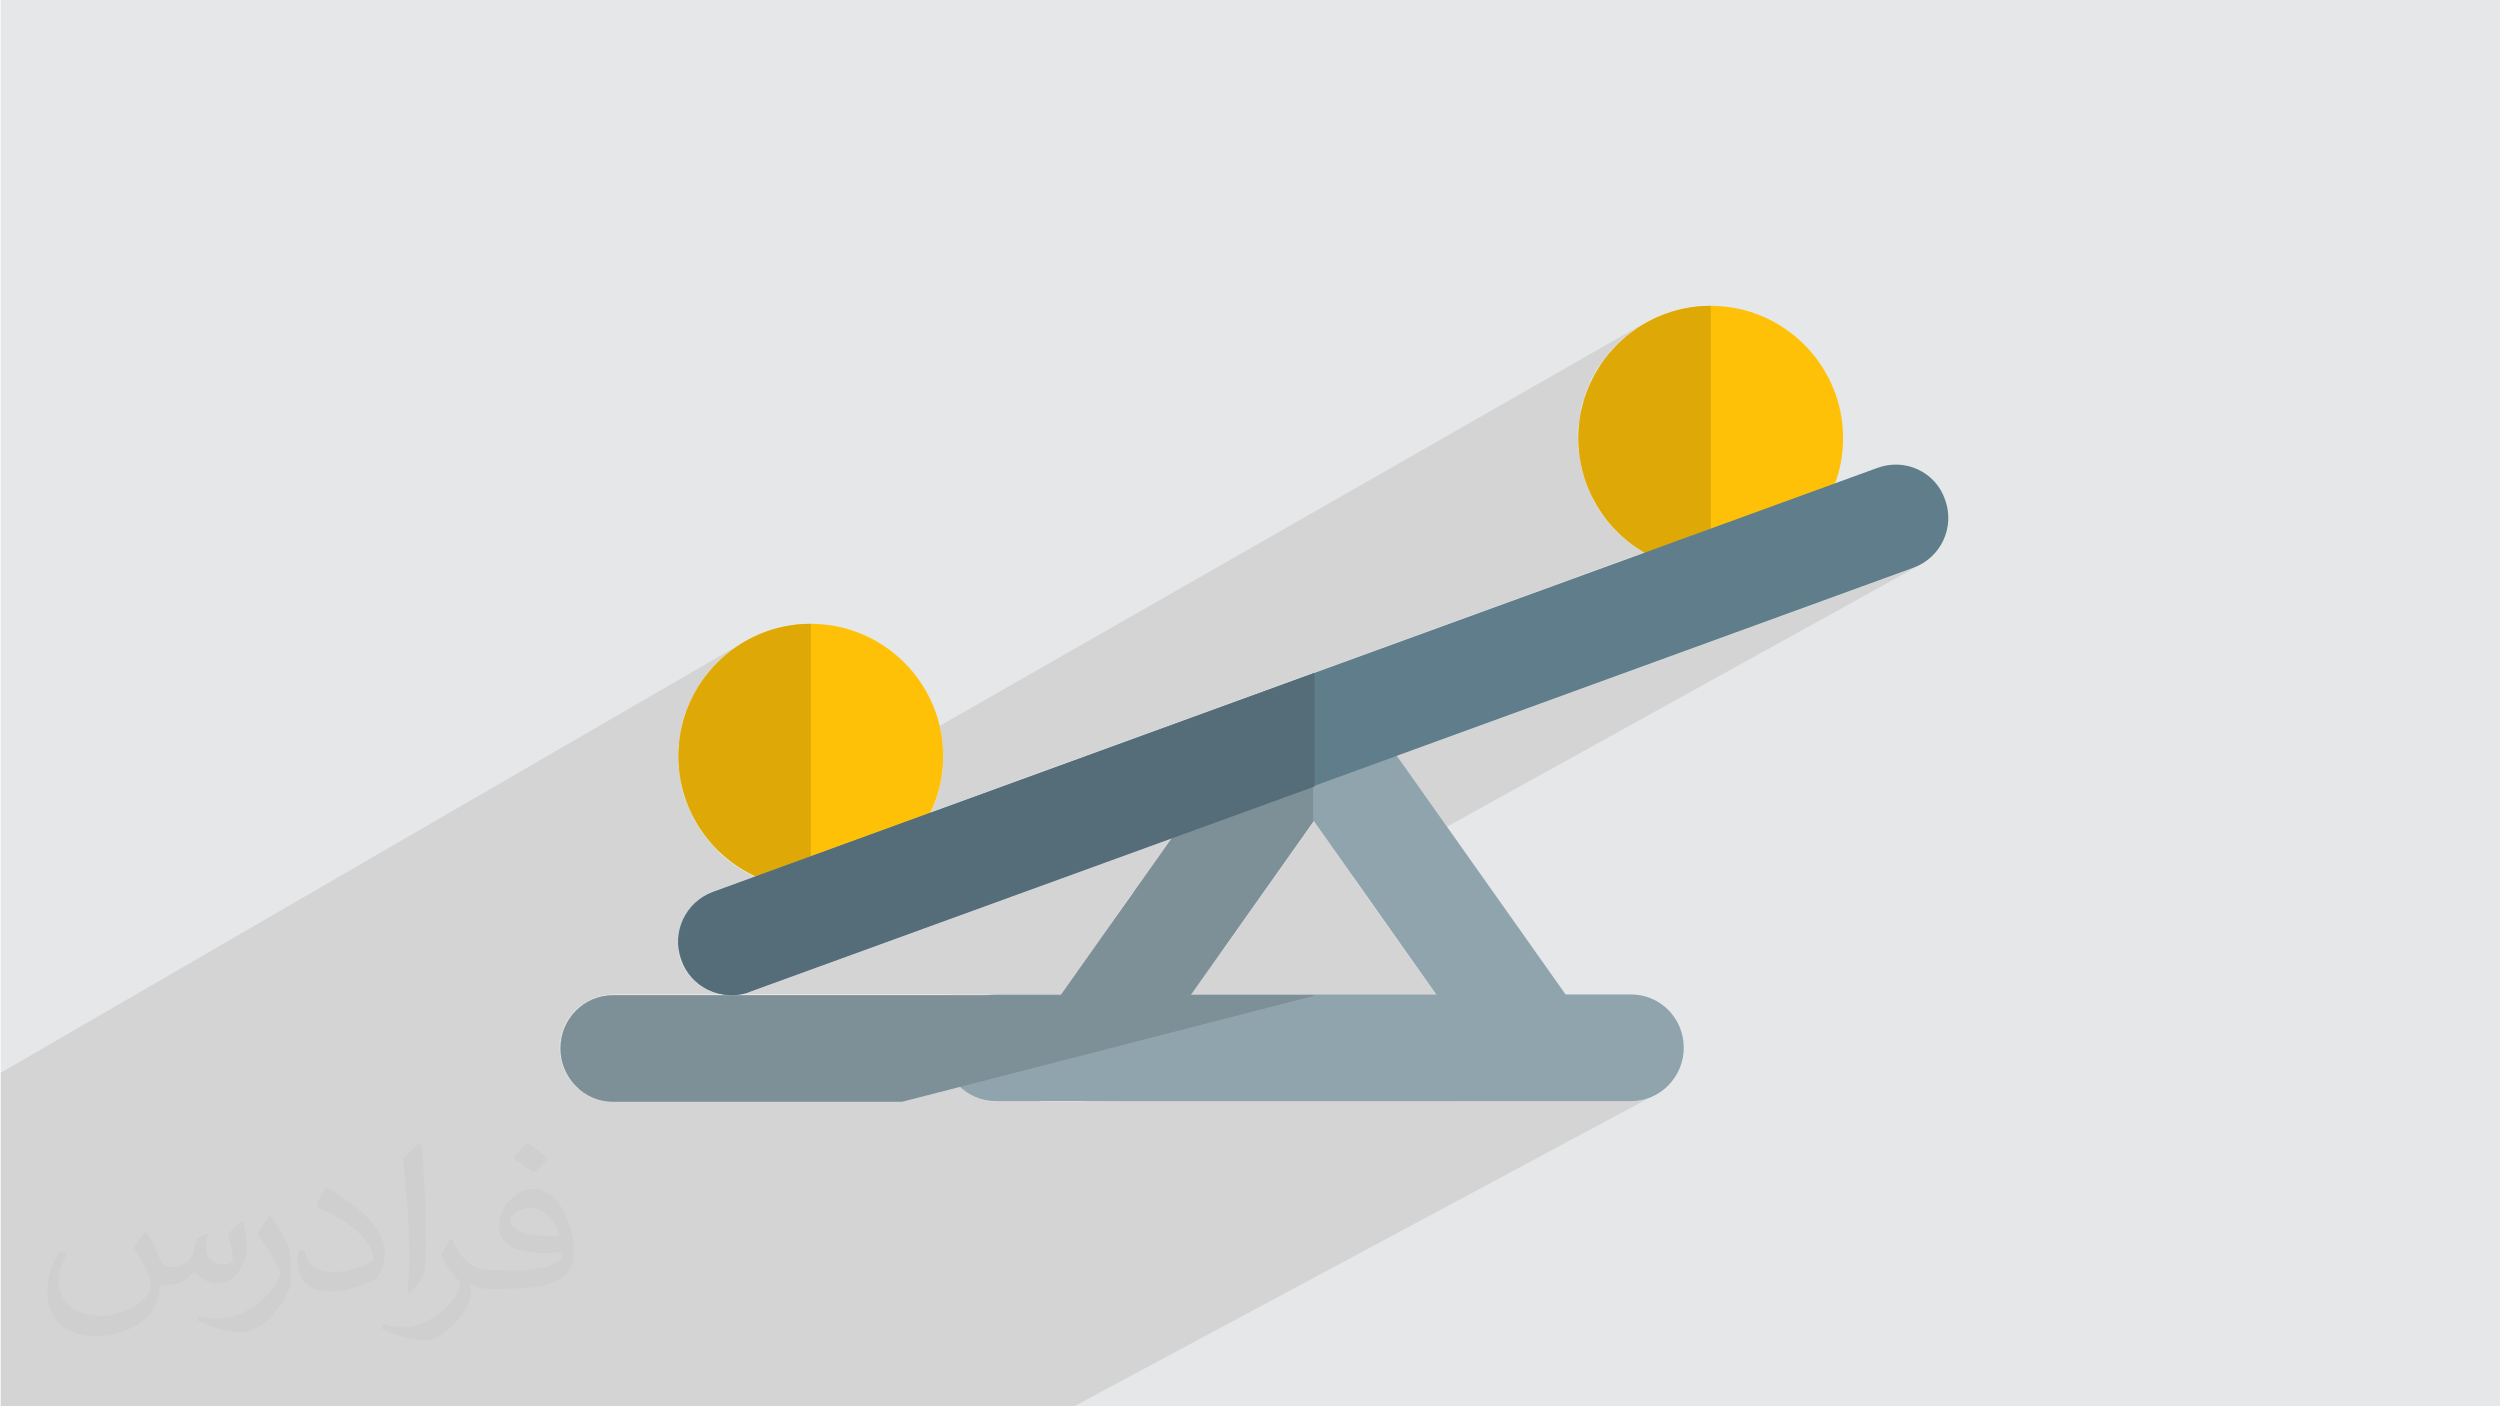 <?xml version="1.0" encoding="UTF-8"?>
<!DOCTYPE svg PUBLIC "-//W3C//DTD SVG 1.1//EN" "http://www.w3.org/Graphics/SVG/1.1/DTD/svg11.dtd">
<!-- Creator: CorelDRAW 2017 -->
<svg xmlns="http://www.w3.org/2000/svg" xml:space="preserve" width="3.703in" height="2.083in" version="1.1" style="shape-rendering:geometricPrecision; text-rendering:geometricPrecision; image-rendering:optimizeQuality; fill-rule:evenodd; clip-rule:evenodd"
viewBox="0 0 3703 2083"
 xmlns:xlink="http://www.w3.org/1999/xlink"
 enable-background="new 0 0 24 24">
 <defs>
  <style type="text/css">
   <![CDATA[
    .fil8 {fill:#546D79}
    .fil7 {fill:#607D8B}
    .fil4 {fill:#7D8F97}
    .fil3 {fill:#90A4AE}
    .fil6 {fill:#DEA806}
    .fil0 {fill:#E6E7E8}
    .fil5 {fill:#FFC107}
    .fil2 {fill:#373435;fill-opacity:0.031}
    .fil1 {fill:#373435;fill-opacity:0.102}
   ]]>
  </style>
 </defs>
 <g id="Layer_x0020_1">
  <polygon class="fil0" points="1,0 3704,0 3704,2083 1,2083 "/>
  <polygon class="fil1" points="1,1975 1,1935 1,1921 1,1921 1,1869 1,1699 1,1589 1107,948 1091,957 1076,969 1062,981 1049,995 1038,1011 1028,1027 1020,1044 1013,1062 1009,1081 1006,1100 1005,1120 1006,1140 1009,1160 1013,1178 1020,1196 1028,1214 1038,1230 1049,1245 1062,1259 1065,1262 2440,476 2424,486 2409,498 2395,510 2383,524 2371,539 2361,556 2353,573 2347,591 2342,610 2339,629 2338,649 2339,669 2342,689 2347,707 2353,725 2361,743 2371,759 2383,774 2395,788 2409,800 2424,812 2440,822 2458,830 2476,836 2494,841 2514,844 2534,845 2554,844 2573,841 2592,836 2610,830 2627,822 2137,1095 2835,841 2849,834 2005,1301 2215,1597 2225,1609 2238,1619 2251,1625 2266,1629 2281,1631 2296,1629 2310,1624 2298,1631 2416,1631 2432,1629 2447,1624 1591,2083 1573,2083 1458,2083 1317,2083 836,2083 809,2083 791,2083 720,2083 660,2083 656,2083 592,2083 590,2083 520,2083 509,2083 474,2083 442,2083 390,2083 364,2083 362,2083 317,2083 301,2083 235,2083 201,2083 199,2083 103,2083 23,2083 23,2083 20,2083 20,2083 10,2083 10,2083 2,2083 1,2083 1,2025 1,2021 1,1997 1,1994 1,1994 1,1988 1,1977 "/>
  <g id="_1966633762928">
   <g>
    <path class="fil0" d="M2062 1109l-383 214 203 -288c29,-42 99,-42 128,0l52 73z"/>
    <path class="fil0" d="M2062 1109l-383 214 203 -288c29,-42 99,-42 128,0l52 73z"/>
    <path class="fil0" d="M1902 1017l0 0 0 0 -7 5 -7 6 -6 7 0 0 0 0c5,-8 12,-14 20,-19z"/>
    <path class="fil0" d="M1534 1561l276 -153 -1 2 -275 152 0 -1zm470 -260l138 -76 0 1 -138 76 -1 -1z"/>
    <polygon class="fil0" points="1678,1323 2062,1109 2076,1129 1646,1369 "/>
    <path class="fil0" d="M1900 1018l10 -6 -16 10c2,-1 4,-3 5,-4zm-5 4l-13 14c4,-5 8,-10 13,-14z"/>
    <polygon class="fil0" points="1737,1241 1946,1164 1689,1308 "/>
    <path class="fil0" d="M1736 1241l333 -121 74 104 -138 76 -59 -84 -135 191 -276 153c-2,-18 2,-38 14,-54l188 -266z"/>
    <path class="fil0" d="M1628 1394l317 -177 -269 381c-25,35 -74,44 -109,19 -35,-25 -44,-74 -19,-109l80 -113z"/>
    <polygon class="fil0" points="1882,1036 1882,1036 1584,1456 "/>
    <path class="fil0" d="M1572 1474l192 0 0 0 -218 120c-16,-26 -17,-61 2,-87l23 -33z"/>
    <path class="fil0" d="M1548 1507l-8 14c2,-5 5,-9 8,-14zm-8 14l-5 15c1,-5 3,-10 5,-15zm-5 15l-2 15c0,-5 1,-10 2,-15zm-2 15l1 15c-1,-5 -1,-10 -1,-15zm1 15l4 15c-2,-5 -3,-10 -4,-15zm4 15l7 14c-3,-4 -5,-9 -7,-14zm7 14l9 12c-4,-4 -7,-8 -9,-12zm9 12l12 10c-4,-3 -8,-7 -12,-10z"/>
    <path class="fil0" d="M1610 1631l4 0 0 0c-1,0 -3,0 -4,0z"/>
    <path class="fil0" d="M1538 1578l185 -48 -47 67c-25,35 -74,44 -109,19 -14,-10 -23,-23 -29,-38z"/>
    <path class="fil0" d="M1567 1616l14 8c-5,-2 -9,-5 -14,-8zm14 8l15 5c-5,-1 -10,-3 -15,-5zm15 5l15 2c-5,0 -10,-1 -15,-2zm15 2l15 -1c-5,1 -10,1 -15,1zm15 -1l14 -4c-5,2 -10,3 -14,4zm14 -4l14 -7 -7 4c-2,1 -4,2 -7,3z"/>
    <path class="fil0" d="M2215 1597l10 12c-4,-4 -7,-8 -10,-12zm10 12l12 9c-4,-3 -8,-6 -12,-9zm12 9l14 7c-5,-2 -9,-4 -14,-7zm14 7l15 4c-5,-1 -10,-2 -15,-4zm15 4l15 1c-5,0 -10,0 -15,-1zm15 1l15 -2c-5,1 -10,2 -15,2zm15 -2l15 -5c-5,2 -10,4 -15,5z"/>
    <path class="fil0" d="M1610 1631l5 0c-2,0 -3,0 -5,0z"/>
   </g>
   <g>
    <polygon class="fil0" points="1432,1617 1692,1474 1694,1474 1433,1618 "/>
    <path class="fil0" d="M1451 1477l-27 15c8,-7 17,-12 27,-15z"/>
    <path class="fil0" d="M1692 1474l-260 144c-21,-14 -35,-38 -35,-65 0,-43 35,-79 78,-79l217 0z"/>
    <path class="fil0" d="M1404 1518l80 -45 643 0 88 124 -61 33 -679 0c-43,0 -78,-35 -78,-79 0,-12 3,-23 8,-34z"/>
    <path class="fil0" d="M1572 1474l-23 33 -144 80c-5,-10 -8,-22 -8,-34 0,-43 35,-79 78,-79l97 0z"/>
    <path class="fil0" d="M1572 1474l-173 96c-1,-6 -2,-12 -2,-18 0,-43 35,-79 78,-79l97 0z"/>
    <path class="fil0" d="M1431 1487l-12 10c4,-4 7,-7 12,-10zm-12 10l-10 12c3,-4 6,-8 10,-12zm-10 12l-7 13c2,-5 4,-9 7,-13zm-7 13l-5 15c1,-5 3,-10 5,-15zm-5 15l-2 16c0,-5 1,-11 2,-16z"/>
    <path class="fil0" d="M1399 1570l173 -96 192 0 -284 157 -5 0c-37,0 -68,-26 -76,-61z"/>
    <path class="fil0" d="M1405 1586l144 -80 -8 14 -5 15 -2 15 1 15 4 15 7 14 9 12 12 10 -26 14 -66 0c-31,0 -58,-18 -71,-44z"/>
    <path class="fil0" d="M1397 1552l2 16c-1,-5 -2,-10 -2,-16zm2 16l5 15c-2,-5 -4,-10 -5,-15zm5 15l7 13c-3,-4 -5,-9 -7,-13zm7 13l10 12c-4,-4 -7,-7 -10,-12zm10 12l12 10c-4,-3 -8,-6 -12,-10zm12 10l13 7c-5,-2 -9,-4 -13,-7zm13 7l15 5c-5,-1 -10,-3 -15,-5zm15 5l16 2c-5,0 -11,-1 -16,-2z"/>
    <path class="fil0" d="M2416 1631l16 -2c-5,1 -10,2 -16,2zm16 -2l15 -5c-5,2 -10,4 -15,5z"/>
    <line class="fil0" x1="2416" y1="1631" x2="2416" y2= "1631" />
    <path class="fil0" d="M1421 1609l525 -135 0 0 -286 157 -185 0c-21,0 -40,-8 -54,-22z"/>
    <path class="fil0" d="M1541 1631l26 -14 14 8 15 5 15 2 -70 0zm70 0l15 -1 15 -4 14 -7 -21 12 -21 0z"/>
    <path class="fil0" d="M2154 1631l61 -33 10 12 12 9 14 7 15 4 15 1 -127 0zm127 0l15 -2 15 -5 -12 7 -18 0z"/>
   </g>
   <g>
    <path class="fil0" d="M1946 1174l-267 149 203 -288c15,-21 39,-31 64,-31l0 169zm-818 457l-121 0c0,0 1,0 2,0l119 0z"/>
    <path class="fil0" d="M1946 1174l-267 149 203 -288c15,-21 39,-31 64,-31l0 169zm-818 457l-121 0c0,0 1,0 2,0l119 0z"/>
    <path class="fil0" d="M1902 1017l-7 5c-2,2 -5,4 -7,6l-6 7c2,-3 4,-5 6,-7l7 -6c2,-2 5,-4 7,-5z"/>
    <path class="fil0" d="M1692 1474l119 -66 -1 2 -116 64 -2 0zm-282 157l-2 0 2 0z"/>
    <path class="fil0" d="M1678 1323l267 -149 0 28 -300 167 32 -46zm-502 307l-49 0 49 0z"/>
    <path class="fil0" d="M1900 1018l10 -5 0 0 -15 10c2,-1 4,-3 6,-4zm-6 4l-12 13c4,-5 8,-9 12,-13z"/>
    <path class="fil0" d="M1737 1241l209 -76 -257 143 48 -67zm-625 390l-105 0c0,0 1,0 2,0l103 0z"/>
    <path class="fil0" d="M1737 1241l209 -76 0 52 -135 191 -119 66 -120 0 165 -233zm-328 390l-401 0c0,0 1,0 2,0l400 0z"/>
    <path class="fil0" d="M1628 1394l317 -177 -182 257 -192 0 57 -80zm-14 237l-4 0 -408 0 411 0z"/>
    <path class="fil0" d="M1325 1631l-318 0c0,0 1,0 2,0l317 0z"/>
    <path class="fil0" d="M1289 1631l-282 0c0,0 1,0 2,0l281 0z"/>
    <polygon class="fil0" points="1256,1631 1174,1631 "/>
    <polygon class="fil0" points="1480,1631 1289,1631 "/>
    <polygon class="fil0" points="1541,1631 1325,1631 "/>
    <polygon class="fil0" points="1475,1631 1256,1631 "/>
    <polygon class="fil0" points="1614,1631 1610,1631 1336,1631 "/>
    <path class="fil0" d="M1614 1631l-3 0 3 0zm-4 0l-70 0 70 0z"/>
   </g>
   <g>
    <polygon class="fil0" points="885,1474 812,1474 "/>
    <path class="fil0" d="M1409 1474l-281 157 -119 0 35 0 -135 0c-43,0 -78,-35 -78,-79 0,-43 35,-79 78,-79l-23 0 524 0z"/>
    <path class="fil0" d="M1409 1474l-281 157 -119 0 35 0 -135 0c-43,0 -78,-35 -78,-79 0,-43 35,-79 78,-79l-23 0 524 0z"/>
    <path class="fil0" d="M853 1608l238 -134 13 0 -247 139c-2,-1 -3,-3 -5,-5z"/>
    <polygon class="fil0" points="885,1474 812,1474 "/>
    <polygon class="fil0" points="1471,1596 1692,1474 1694,1474 1474,1595 "/>
    <polygon class="fil0" points="1128,1631 1409,1474 1458,1474 1176,1631 "/>
    <path class="fil0" d="M924 1474l-89 50c11,-29 40,-50 73,-50l-96 0 111 0z"/>
    <path class="fil0" d="M924 1474l-89 50c11,-29 40,-50 73,-50l-96 0 111 0z"/>
    <path class="fil0" d="M835 1524l89 -50 51 0 -145 82 0 -4c0,-10 2,-19 5,-28z"/>
    <path class="fil0" d="M853 1608l239 -135 13 0 -247 139c-2,-1 -3,-3 -5,-4z"/>
    <path class="fil0" d="M918 1474l-82 46c12,-27 40,-46 72,-46l-96 0 106 0z"/>
    <path class="fil0" d="M857 1611l245 -138 291 0 -281 157 -103 0 35 0 -135 0c-20,0 -38,-7 -51,-19z"/>
    <path class="fil0" d="M837 1520l82 -46 164 0 1 0 -233 131c-13,-14 -20,-33 -20,-53 0,-11 2,-22 7,-32z"/>
    <path class="fil0" d="M918 1474l-82 46c12,-27 40,-46 72,-46l-96 0 106 0z"/>
    <path class="fil0" d="M857 1611l245 -138 590 0 -221 122 -135 35 -328 0 35 0 -135 0c-20,0 -37,-7 -51,-19z"/>
    <path class="fil0" d="M908 1474l-67 38c14,-23 39,-38 67,-38z"/>
    <path class="fil0" d="M836 1520l82 -46 183 0 -245 138c-17,-14 -27,-36 -27,-59 0,-11 2,-22 7,-32z"/>
    <path class="fil0" d="M850 1605l233 -131 3 0 0 0 15 0 -245 138c-2,-2 -5,-4 -7,-7z"/>
    <polygon class="fil0" points="1203,1631 1485,1474 1764,1474 1946,1474 1336,1631 "/>
    <path class="fil0" d="M858 1613l247 -139 467 0 -23 33 -223 124 -317 0 35 0 -135 0c-19,0 -36,-7 -50,-18z"/>
    <path class="fil0" d="M858 1613l247 -139 467 0 -283 157 -281 0 35 0 -135 0c-19,0 -36,-7 -50,-18z"/>
    <polygon class="fil0" points="1174,1631 1431,1487 1420,1497 1410,1508 1403,1521 1398,1536 1397,1552 1256,1631 "/>
    <path class="fil0" d="M830 1552l2 16c1,5 3,10 5,15l7 13c3,4 6,8 10,12l12 10c4,3 9,5 13,7l15 5c5,1 10,2 16,2l-16 -2c-5,-1 -10,-3 -15,-5l-13 -7c-4,-3 -8,-6 -12,-10l-10 -12c-3,-4 -5,-9 -7,-13l-5 -15c-1,-5 -2,-10 -2,-16z"/>
    <polygon class="fil0" points="1289,1631 1572,1474 1764,1474 1605,1561 1336,1631 "/>
    <polygon class="fil0" points="1325,1631 1548,1507 1541,1520 1536,1535 1534,1550 1535,1565 1539,1578 1336,1631 "/>
    <polygon class="fil0" points="1256,1631 1397,1552 1398,1568 1403,1583 1410,1596 1420,1608 1421,1609 1336,1631 "/>
    <path class="fil0" d="M864 1487l-12 10c-4,4 -7,7 -10,12l-7 13c-2,5 -4,10 -5,15l-2 16c0,-5 1,-11 2,-16l5 -15c2,-5 4,-9 7,-13l10 -12c4,-4 7,-7 12,-10z"/>
   </g>
   <g>
    <path class="fil0" d="M2434 480l6 -4 -16 10c3,-2 7,-4 10,-6zm-10 6l-15 11c5,-4 10,-8 15,-11zm-15 11l-14 13c4,-4 9,-9 14,-13zm-14 13l-13 14c4,-5 8,-10 13,-14zm-13 14l-11 15c4,-5 7,-10 11,-15zm-11 15l-10 16c3,-6 6,-11 10,-16zm-10 16l-8 17c2,-6 5,-12 8,-17zm-8 17l-7 18c2,-6 4,-12 7,-18zm-7 18l-5 19c1,-6 3,-13 5,-19zm-5 19l-3 19c1,-7 2,-13 3,-19zm-3 19l-1 20c0,-7 0,-13 1,-20z"/>
    <path class="fil0" d="M2338 649l1 20c-1,-7 -1,-13 -1,-20zm1 20l3 19c-1,-6 -2,-13 -3,-19zm3 19l5 19c-2,-6 -4,-12 -5,-19zm5 19l7 18c-2,-6 -5,-12 -7,-18zm7 18l8 17c-3,-6 -6,-11 -8,-17zm8 17l10 16c-4,-5 -7,-11 -10,-16zm10 16l11 15c-4,-5 -8,-10 -11,-15zm11 15l13 14c-4,-4 -9,-9 -13,-14zm13 14l14 13c-5,-4 -9,-8 -14,-13zm14 13l15 11c-5,-4 -10,-7 -15,-11zm15 11l16 10c-6,-3 -11,-6 -16,-10zm16 10l17 8c-6,-2 -12,-5 -17,-8zm17 8l18 7c-6,-2 -12,-4 -18,-7zm18 7l19 5c-6,-1 -13,-3 -19,-5zm19 5l19 3c-7,-1 -13,-2 -19,-3zm19 3l20 1c-7,0 -13,0 -20,-1z"/>
    <path class="fil0" d="M2338 649l1 20c-1,-7 -1,-13 -1,-20zm1 20l3 19c-1,-6 -2,-13 -3,-19zm3 19l5 19c-2,-6 -4,-12 -5,-19zm5 19l7 18c-2,-6 -5,-12 -7,-18zm7 18l8 17c-3,-6 -6,-11 -8,-17zm8 17l10 16c-4,-5 -7,-11 -10,-16zm10 16l11 15c-4,-5 -8,-10 -11,-15zm11 15l13 14c-4,-4 -9,-9 -13,-14zm13 14l14 13c-5,-4 -9,-8 -14,-13zm14 13l15 11c-5,-4 -10,-7 -15,-11zm15 11l16 10c-6,-3 -11,-6 -16,-10zm16 10l17 8c-6,-2 -12,-5 -17,-8zm17 8l18 7c-6,-2 -12,-4 -18,-7zm18 7l19 5c-6,-1 -13,-3 -19,-5zm19 5l19 3c-7,-1 -13,-2 -19,-3zm19 3l20 1c-7,0 -13,0 -20,-1z"/>
    <path class="fil0" d="M2434 480l6 -4 -16 10c3,-2 7,-4 10,-6zm-10 6l-15 11c5,-4 10,-8 15,-11zm-15 11l-14 13c4,-4 9,-9 14,-13zm-14 13l-13 14c4,-5 8,-10 13,-14zm-13 14l-11 15c4,-5 7,-10 11,-15zm-11 15l-10 16c3,-6 6,-11 10,-16zm-10 16l-8 17c2,-6 5,-12 8,-17zm-8 17l-7 18c2,-6 4,-12 7,-18zm-7 18l-5 19c1,-6 3,-13 5,-19zm-5 19l-3 19c1,-7 2,-13 3,-19zm-3 19l-1 20c0,-7 0,-13 1,-20z"/>
    <path class="fil0" d="M2534 845l20 -1c-7,1 -13,1 -20,1zm20 -1l19 -3c-6,1 -13,2 -19,3zm19 -3l19 -5c-6,2 -12,4 -19,5zm19 -5l18 -7c-6,2 -12,5 -18,7zm18 -7l17 -8c-6,3 -11,6 -17,8z"/>
   </g>
   <g>
    <path class="fil0" d="M2434 480l6 -4 -16 10c-5,4 -10,7 -15,11l-14 13c-4,4 -9,9 -13,14l-11 15c-4,5 -7,11 -10,16l-8 17c-2,6 -5,12 -7,18l-5 19c-1,6 -2,13 -3,19l-1 20c0,-7 0,-13 1,-20l3 -19c1,-6 3,-13 5,-19l7 -18c2,-6 5,-12 8,-17l10 -16c4,-5 7,-10 11,-15l13 -14c4,-4 9,-9 14,-13l15 -11c3,-2 7,-4 10,-6z"/>
    <path class="fil0" d="M2338 649l1 20c1,7 2,13 3,19l5 19c2,6 4,12 7,18l8 17c3,6 6,11 10,16l11 15c4,5 8,10 13,14l14 13c5,4 10,8 15,11l16 10c6,3 11,6 17,8l18 7c6,2 12,4 19,5l19 3c7,1 13,1 20,1l-20 -1c-7,-1 -13,-2 -19,-3l-19 -5c-6,-2 -12,-4 -18,-7l-17 -8c-6,-3 -11,-6 -16,-10l-15 -11c-5,-4 -9,-8 -14,-13l-13 -14c-4,-5 -8,-10 -11,-15l-10 -16c-3,-6 -6,-11 -8,-17l-7 -18c-2,-6 -4,-12 -5,-19l-3 -19c-1,-7 -1,-13 -1,-20z"/>
    <path class="fil0" d="M2338 649l1 20c1,7 2,13 3,19l5 19c2,6 4,12 7,18l8 17c3,6 6,11 10,16l11 15c4,5 8,10 13,14l14 13c5,4 10,8 15,11l16 10c6,3 11,6 17,8l18 7c6,2 12,4 19,5l19 3c7,1 13,1 20,1l-20 -1c-7,-1 -13,-2 -19,-3l-19 -5c-6,-2 -12,-4 -18,-7l-17 -8c-6,-3 -11,-6 -16,-10l-15 -11c-5,-4 -9,-8 -14,-13l-13 -14c-4,-5 -8,-10 -11,-15l-10 -16c-3,-6 -6,-11 -8,-17l-7 -18c-2,-6 -4,-12 -5,-19l-3 -19c-1,-7 -1,-13 -1,-20z"/>
    <path class="fil0" d="M2434 480l6 -4 -16 10c-5,4 -10,7 -15,11l-14 13c-4,4 -9,9 -13,14l-11 15c-4,5 -7,11 -10,16l-8 17c-2,6 -5,12 -7,18l-5 19c-1,6 -2,13 -3,19l-1 20c0,-7 0,-13 1,-20l3 -19c1,-6 3,-13 5,-19l7 -18c2,-6 5,-12 8,-17l10 -16c4,-5 7,-10 11,-15l13 -14c4,-4 9,-9 14,-13l15 -11c3,-2 7,-4 10,-6z"/>
   </g>
   <g>
    <path class="fil0" d="M1065 1262l327 -186c3,14 5,29 5,45 0,25 -5,48 -13,70l-217 123c-39,-7 -74,-25 -102,-52z"/>
    <path class="fil0" d="M1167 1314l217 -123c-28,74 -100,126 -183,126 -12,0 -23,-1 -34,-3z"/>
    <path class="fil0" d="M1167 1314l217 -123c-28,74 -100,126 -183,126 -12,0 -23,-1 -34,-3z"/>
    <path class="fil0" d="M1065 1262l327 -186c3,14 5,29 5,45 0,25 -5,48 -13,70l-217 123c-39,-7 -74,-25 -102,-52z"/>
    <path class="fil0" d="M1005 1120l1 20c-1,-7 -1,-13 -1,-20zm1 20l3 19c-1,-6 -2,-13 -3,-19zm3 19l5 19c-2,-6 -4,-12 -5,-19zm5 19l7 18c-2,-6 -5,-12 -7,-18zm7 18l8 17c-3,-6 -6,-11 -8,-17zm8 17l10 16c-4,-5 -7,-11 -10,-16zm10 16l11 15c-4,-5 -8,-10 -11,-15zm11 15l13 14c-4,-4 -9,-9 -13,-14zm13 14l14 13c-5,-4 -9,-8 -14,-13zm14 13l15 11c-5,-4 -10,-7 -15,-11zm15 11l16 10c-6,-3 -11,-6 -16,-10zm16 10l17 8c-6,-2 -12,-5 -17,-8zm17 8l18 7c-6,-2 -12,-4 -18,-7zm18 7l19 5c-6,-1 -13,-3 -19,-5zm19 5l19 3c-7,-1 -13,-2 -19,-3zm19 3l20 1c-7,0 -13,0 -20,-1z"/>
    <path class="fil0" d="M1099 953l9 -5 -16 10c2,-2 5,-3 7,-5zm-7 5l-15 11c5,-4 10,-8 15,-11zm-15 11l-14 13c4,-4 9,-9 14,-13zm-14 13l-13 14c4,-5 8,-10 13,-14zm-13 14l-11 15c4,-5 7,-10 11,-15zm-11 15l-10 16c3,-6 6,-11 10,-16zm-10 16l-8 17c2,-6 5,-12 8,-17zm-8 17l-7 18c2,-6 4,-12 7,-18zm-7 18l-5 19c1,-6 3,-13 5,-19zm-5 19l-3 19c1,-7 2,-13 3,-19zm-3 19l-1 20c0,-7 0,-13 1,-20z"/>
    <path class="fil0" d="M1005 1120l1 20c-1,-7 -1,-13 -1,-20zm1 20l3 19c-1,-6 -2,-13 -3,-19zm3 19l5 19c-2,-6 -4,-12 -5,-19zm5 19l7 18c-2,-6 -5,-12 -7,-18zm7 18l8 17c-3,-6 -6,-11 -8,-17zm8 17l10 16c-4,-5 -7,-11 -10,-16zm10 16l11 15c-4,-5 -8,-10 -11,-15zm11 15l13 14c-4,-4 -9,-9 -13,-14zm13 14l14 13c-5,-4 -9,-8 -14,-13zm14 13l15 11c-5,-4 -10,-7 -15,-11zm15 11l16 10c-6,-3 -11,-6 -16,-10zm16 10l17 8c-6,-2 -12,-5 -17,-8zm17 8l18 7c-6,-2 -12,-4 -18,-7zm18 7l19 5c-6,-1 -13,-3 -19,-5zm19 5l19 3c-7,-1 -13,-2 -19,-3zm19 3l20 1c-7,0 -13,0 -20,-1z"/>
    <path class="fil0" d="M1201 1316l20 -1c-7,1 -13,1 -20,1zm20 -1l19 -3c-6,1 -13,2 -19,3zm19 -3l19 -5c-6,2 -12,4 -19,5zm19 -5l18 -7c-6,2 -12,5 -18,7zm18 -7l17 -8c-6,3 -11,6 -17,8z"/>
    <path class="fil0" d="M1099 953l9 -5 -16 10c2,-2 5,-3 7,-5zm-7 5l-15 11c5,-4 10,-8 15,-11zm-15 11l-14 13c4,-4 9,-9 14,-13zm-14 13l-13 14c4,-5 8,-10 13,-14zm-13 14l-11 15c4,-5 7,-10 11,-15zm-11 15l-10 16c3,-6 6,-11 10,-16zm-10 16l-8 17c2,-6 5,-12 8,-17zm-8 17l-7 18c2,-6 4,-12 7,-18zm-7 18l-5 19c1,-6 3,-13 5,-19zm-5 19l-3 19c1,-7 2,-13 3,-19zm-3 19l-1 20c0,-7 0,-13 1,-20z"/>
   </g>
   <g>
    <path class="fil0" d="M1065 1262l136 -77 0 110 -34 19c-39,-7 -74,-25 -102,-52z"/>
    <path class="fil0" d="M1167 1314l34 -19 0 22c-12,0 -23,-1 -34,-3z"/>
    <path class="fil0" d="M1167 1314l34 -19 0 22c-12,0 -23,-1 -34,-3z"/>
    <path class="fil0" d="M1065 1262l136 -77 0 110 -34 19c-39,-7 -74,-25 -102,-52z"/>
    <path class="fil0" d="M1005 1120l1 20c1,7 2,13 3,19l5 19c2,6 4,12 7,18l8 17c3,6 6,11 10,16l11 15c4,5 8,10 13,14l14 13c5,4 10,8 15,11l16 10c6,3 11,6 17,8l18 7c6,2 12,4 19,5l19 3c7,1 13,1 20,1l-20 -1c-7,-1 -13,-2 -19,-3l-19 -5c-6,-2 -12,-4 -18,-7l-17 -8c-6,-3 -11,-6 -16,-10l-15 -11c-5,-4 -9,-8 -14,-13l-13 -14c-4,-5 -8,-10 -11,-15l-10 -16c-3,-6 -6,-11 -8,-17l-7 -18c-2,-6 -4,-12 -5,-19l-3 -19c-1,-7 -1,-13 -1,-20z"/>
    <path class="fil0" d="M1099 953l9 -5 -16 10c-5,4 -10,7 -15,11l-14 13c-4,4 -9,9 -13,14l-11 15c-4,5 -7,11 -10,16l-8 17c-2,6 -5,12 -7,18l-5 19c-1,6 -2,13 -3,19l-1 20c0,-7 0,-13 1,-20l3 -19c1,-6 3,-13 5,-19l7 -18c2,-6 5,-12 8,-17l10 -16c4,-5 7,-10 11,-15l13 -14c4,-4 9,-9 14,-13l15 -11c2,-2 5,-3 7,-5z"/>
    <path class="fil0" d="M1005 1120l1 20c1,7 2,13 3,19l5 19c2,6 4,12 7,18l8 17c3,6 6,11 10,16l11 15c4,5 8,10 13,14l14 13c5,4 10,8 15,11l16 10c6,3 11,6 17,8l18 7c6,2 12,4 19,5l19 3c7,1 13,1 20,1l-20 -1c-7,-1 -13,-2 -19,-3l-19 -5c-6,-2 -12,-4 -18,-7l-17 -8c-6,-3 -11,-6 -16,-10l-15 -11c-5,-4 -9,-8 -14,-13l-13 -14c-4,-5 -8,-10 -11,-15l-10 -16c-3,-6 -6,-11 -8,-17l-7 -18c-2,-6 -4,-12 -5,-19l-3 -19c-1,-7 -1,-13 -1,-20z"/>
    <path class="fil0" d="M1099 953l9 -5 -16 10c-5,4 -10,7 -15,11l-14 13c-4,4 -9,9 -13,14l-11 15c-4,5 -7,11 -10,16l-8 17c-2,6 -5,12 -7,18l-5 19c-1,6 -2,13 -3,19l-1 20c0,-7 0,-13 1,-20l3 -19c1,-6 3,-13 5,-19l7 -18c2,-6 5,-12 8,-17l10 -16c4,-5 7,-10 11,-15l13 -14c4,-4 9,-9 14,-13l15 -11c2,-2 5,-3 7,-5z"/>
   </g>
   <g>
    <path class="fil0" d="M1327 1223l-322 183c-5,-36 16,-71 51,-84l271 -99z"/>
    <path class="fil0" d="M1005 1405l322 -183 1109 -404 5 3 17 8 18 7 19 5 19 3 20 1 -540 302 -883 322c-41,15 -86,-7 -100,-47 -2,-5 -3,-11 -4,-17z"/>
    <path class="fil0" d="M1005 1405l322 -183 1109 -404 5 3 17 8 18 7 19 5 19 3 20 1 -540 302 -883 322c-41,15 -86,-7 -100,-47 -2,-5 -3,-11 -4,-17z"/>
    <path class="fil0" d="M1092 1473l810 -456 -7 5 -7 6 -6 7 -763 430 -9 3c-6,2 -12,3 -18,4z"/>
    <path class="fil0" d="M1327 1223l-322 183c-5,-36 16,-71 51,-84l271 -99z"/>
    <path class="fil0" d="M2835 841l14 -7 -6 3c-3,1 -5,2 -8,3z"/>
    <polygon class="fil0" points="1993,1147 2534,845 2554,844 2573,841 2592,836 2610,830 2627,822 2137,1095 "/>
    <path class="fil0" d="M1119 1298l5 3 18 7 19 5 19 3 20 1 -190 108 -1 -3c-15,-41 6,-86 47,-101l63 -23z"/>
    <path class="fil0" d="M1119 1298l5 3 18 7 19 5 19 3 20 1 -190 108 -1 -3c-15,-41 6,-86 47,-101l63 -23z"/>
    <path class="fil0" d="M1010 1424l190 -108 20 -1 19 -3 19 -5 18 -7 17 -8 -271 153c-5,-6 -10,-14 -13,-22z"/>
    <path class="fil0" d="M1093 1473l817 -461 -16 10 -13 14 -763 430 -9 3c-6,2 -11,3 -17,4z"/>
    <path class="fil0" d="M1042 1328l-12 9c4,-3 8,-7 12,-9zm-12 9l-10 11c3,-4 6,-8 10,-11zm-10 11l-8 13c2,-5 5,-9 8,-13zm-8 13l-5 14c1,-5 3,-10 5,-14zm-5 14l-2 15c0,-5 1,-10 2,-15zm-2 15l1 15c-1,-5 -1,-10 -1,-15zm1 15l4 15c-2,-5 -3,-10 -4,-15z"/>
    <polygon class="fil0" points="1110,1469 1110,1469 1946,1164 1945,1165 1110,1469 "/>
    <path class="fil0" d="M1010 1423l4 9c-2,-3 -3,-6 -4,-9zm5 11l6 8c-2,-3 -4,-5 -6,-8zm7 10l7 8c-2,-2 -5,-5 -7,-8zm8 9l7 6c-3,-2 -5,-4 -7,-6zm9 7l8 5c-3,-1 -6,-3 -8,-5zm10 6l9 4c-3,-1 -6,-2 -9,-4zm11 4l10 2c-3,-1 -6,-1 -10,-2zm11 3l10 1c-4,0 -7,0 -10,-1z"/>
    <path class="fil0" d="M1042 1328l-11 9c3,-3 7,-6 11,-9zm-12 10l-9 10c3,-4 6,-7 9,-10zm-10 12l-7 12c2,-4 4,-8 7,-12zm-7 13l-4 13c1,-4 3,-8 4,-13zm-5 14l-2 13c0,-4 1,-9 2,-13zm-2 15l1 14c-1,-5 -1,-9 -1,-14zm1 15l3 14c-2,-5 -3,-9 -3,-14z"/>
    <path class="fil0" d="M1009 1422l7 14c-3,-4 -5,-9 -7,-14zm7 14l9 12c-3,-4 -7,-8 -9,-12zm9 12l11 10c-4,-3 -8,-6 -11,-10zm11 10l13 8c-5,-2 -9,-5 -13,-8zm13 8l14 5c-5,-1 -10,-3 -14,-5zm14 5l15 2c-5,0 -10,-1 -15,-2zm15 2l15 -1c-5,1 -10,1 -15,1zm15 -1l16 -4c-5,2 -10,3 -16,4z"/>
    <polygon class="fil0" points="1107,1470 1110,1469 1110,1469 "/>
    <polygon class="fil0" points="1118,1466 1882,1036 1736,1241 "/>
    <polygon class="fil0" points="1119,1466 1882,1036 1737,1241 "/>
   </g>
   <g>
    <path class="fil0" d="M1327 1222l-322 183c-5,-36 16,-71 51,-84l271 -99z"/>
    <path class="fil0" d="M1005 1405l322 -183 618 -225 0 167 -836 304c-9,3 -18,5 -27,5 -32,0 -62,-20 -74,-52 -2,-5 -3,-11 -4,-17z"/>
    <path class="fil0" d="M1005 1405l322 -183 618 -225 0 167 -836 304c-9,3 -18,5 -27,5 -32,0 -62,-20 -74,-52 -2,-5 -3,-11 -4,-17z"/>
    <path class="fil0" d="M1092 1473l810 -457 -7 5 -7 6 -6 7 -763 430 -9 3c-6,2 -12,4 -18,4z"/>
    <path class="fil0" d="M1327 1222l-322 183c-5,-36 16,-71 51,-84l271 -99z"/>
    <path class="fil0" d="M1119 1298l6 3 18 7 19 5 19 3 20 1 -190 108 -1 -3c-15,-41 6,-86 47,-101l63 -23z"/>
    <path class="fil0" d="M1119 1298l6 3 18 7 19 5 19 3 20 1 -190 108 -1 -3c-15,-41 6,-86 47,-101l63 -23z"/>
    <path class="fil0" d="M1010 1424l190 -108 20 -1 19 -3 19 -5 18 -7 17 -8 -271 153c-5,-6 -10,-14 -13,-22z"/>
    <path class="fil0" d="M1093 1473l817 -461 -16 10 -13 14 -763 430 -9 3c-6,2 -11,3 -17,4z"/>
    <path class="fil0" d="M1041 1329l1 0 -12 9 -10 11 -8 13 -5 14 -2 15 1 15 4 15 0 0 0 0c-13,-35 1,-74 32,-93z"/>
    <path class="fil0" d="M1009 1422l5 11c2,4 4,7 7,10l8 9c3,3 6,5 9,7l-9 -7c-3,-3 -6,-6 -8,-9l-7 -10c-2,-4 -4,-7 -5,-11zm29 38l10 6c3,2 7,3 11,4l-11 -4c-3,-2 -7,-4 -10,-6zm21 10l11 3c4,1 8,1 12,1l-12 -1c-4,-1 -8,-2 -11,-3z"/>
    <path class="fil0" d="M1042 1328l-12 9c-4,3 -7,7 -10,11l-8 13c-2,5 -4,9 -5,14l-2 15c0,5 0,10 1,15l4 15c-2,-5 -3,-10 -4,-15l-1 -15c0,-5 1,-10 2,-15l5 -14c2,-5 5,-9 8,-13l10 -11c4,-3 8,-7 12,-9z"/>
    <path class="fil0" d="M1009 1422l0 0 7 14 9 12 11 10 13 8 14 5 15 2 15 -1 15 -4c-9,3 -18,5 -27,5 -32,0 -62,-20 -74,-52z"/>
    <polygon class="fil0" points="1119,1466 1882,1036 1737,1241 "/>
    <polygon class="fil0" points="1119,1466 1882,1036 1737,1241 "/>
   </g>
  </g>
  <path class="fil2" d="M218 1826c7,11 12,21 16,32 3,7 5,19 21,19 5,0 11,-1 17,-5 7,-3 12,-9 14,-17l6 -21 15 -7 1 1c-2,8 -3,16 -3,21 0,18 15,24 27,24 7,0 13,-3 13,-10 0,-8 -4,-22 -8,-35 7,-7 14,-14 22,-20l1 1c4,15 6,30 6,40 0,10 -4,20 -8,27 -7,14 -20,25 -36,25 -12,0 -25,-6 -34,-17l-1 0c-9,11 -22,20 -43,20l-7 0c-1,14 -4,24 -9,33 -13,25 -50,42 -85,42 -49,0 -73,-28 -73,-66 0,-23 8,-45 19,-60l10 4c-7,14 -12,27 -12,40 0,35 29,52 62,52 31,0 68,-19 75,-42 -3,-25 -12,-36 -26,-59 4,-7 10,-15 17,-23l1 0 0 0 0 0 2 1 0 0 0 0 0 0zm563 -133c10,6 20,14 30,23 -6,8 -12,15 -21,21 -10,-8 -20,-15 -30,-22 7,-8 14,-15 20,-22l0 0 0 0 1 0 0 0 0 0 0 0zm5 96c-17,0 -30,11 -30,19 0,17 33,23 73,23 -5,-20 -22,-42 -43,-42zm-37 93c22,0 41,-1 55,-4 16,-4 30,-12 30,-18 0,-1 0,-3 -1,-5 -9,1 -19,1 -29,1 -29,0 -52,-7 -61,-23 -2,-5 -4,-10 -4,-16 0,-16 7,-32 19,-42 10,-9 21,-14 33,-14 20,0 37,16 48,42 6,14 11,30 11,51 0,14 -4,25 -12,34 -16,15 -45,21 -90,21l-20 0 0 0 -5 0c-11,0 -19,-2 -25,-7l-1 0c0,3 1,5 1,7 0,10 -3,23 -10,33 -20,30 -42,43 -60,43 -19,0 -42,-7 -63,-17l4 -7c7,3 16,5 29,5 34,0 78,-33 84,-64 -1,-3 -4,-6 -7,-10 -10,-12 -16,-22 -22,-32 5,-10 10,-18 14,-25l2 0c14,29 28,46 57,46l5 0 0 0 21 0 0 0 0 0 -3 1 0 0 0 0 0 0zm-146 31c2,-14 3,-29 3,-43l0 -21c0,-39 -5,-96 -9,-133 7,-8 17,-17 25,-23l2 1c5,47 7,101 7,151 0,13 -1,26 -2,35 -1,12 -8,21 -22,35l-3 -1 -1 -1 0 0 0 0 0 0zm-151 -62c1,18 10,33 41,33 20,0 36,-5 55,-14 3,-1 5,-3 5,-5 0,-12 -9,-27 -24,-41 -14,-13 -34,-25 -51,-32 -6,-3 -8,-5 -8,-8 0,-5 7,-16 13,-24l2 0c20,11 43,27 60,44 15,16 25,33 25,51 0,13 -4,26 -11,38 -22,11 -46,20 -70,20 -29,0 -48,-14 -48,-45 0,-3 0,-9 1,-16l10 0 0 0 0 0 0 -1 0 0 0 0 0 0zm-52 -52l18 29c7,11 13,22 13,41l0 24c0,19 -12,39 -32,60 -15,14 -29,20 -42,20 -19,0 -40,-6 -65,-17l3 -7c8,2 17,4 28,4 36,0 72,-26 89,-58 2,-4 3,-7 3,-9 0,-4 -2,-8 -4,-11 -9,-17 -19,-33 -30,-47 6,-9 12,-18 18,-27l1 0 0 0 0 0 0 -2 0 0 0 0 0 0z"/>
  <g id="_1966633756240">
   <path class="fil3" d="M2215 1597l-269 -381 -269 381c-25,35 -74,44 -109,19 -35,-25 -44,-74 -19,-109l333 -471c29,-42 99,-42 128,0l333 471c25,35 17,84 -19,109 -35,25 -84,17 -109,-19z"/>
   <path class="fil3" d="M2416 1631l-941 0c-43,0 -78,-35 -78,-79 0,-43 35,-79 78,-79l941 0c43,0 78,35 78,79 0,43 -35,79 -78,79l0 0z"/>
   <path class="fil4" d="M1614 1631l-4 0 -604 0c0,0 1,0 2,0l606 0zm331 -626c-25,0 -49,10 -64,31l-310 438 192 0 182 -257 0 -212z"/>
   <path class="fil4" d="M1946 1474l-182 0 -952 0 96 0c-43,0 -78,35 -78,79 0,43 35,79 78,79l135 0 -35 0 328 0 610 -157z"/>
   <path class="fil5" d="M2534 845c-108,0 -196,-88 -196,-196 0,-108 88,-196 196,-196 108,0 196,88 196,196 0,108 -88,196 -196,196z"/>
   <path class="fil6" d="M2534 453c-108,0 -196,88 -196,196 0,108 88,196 196,196l0 -393z"/>
   <path class="fil5" d="M1201 1316c-108,0 -196,-88 -196,-196 0,-108 88,-196 196,-196 108,0 196,88 196,196 0,108 -88,196 -196,196z"/>
   <path class="fil6" d="M1201 924c-108,0 -196,88 -196,196 0,108 88,196 196,196l0 -393z"/>
   <path class="fil7" d="M1009 1422c-15,-41 6,-86 47,-101l1725 -628c41,-15 86,6 100,47 15,41 -6,86 -47,101l-1725 628c-41,15 -86,-7 -100,-47z"/>
   <path class="fil8" d="M1946 997l-889 324c-41,15 -62,60 -47,101 11,32 41,52 74,52 9,0 18,-1 27,-5l836 -304 0 -167z"/>
  </g>
 </g>
</svg>
